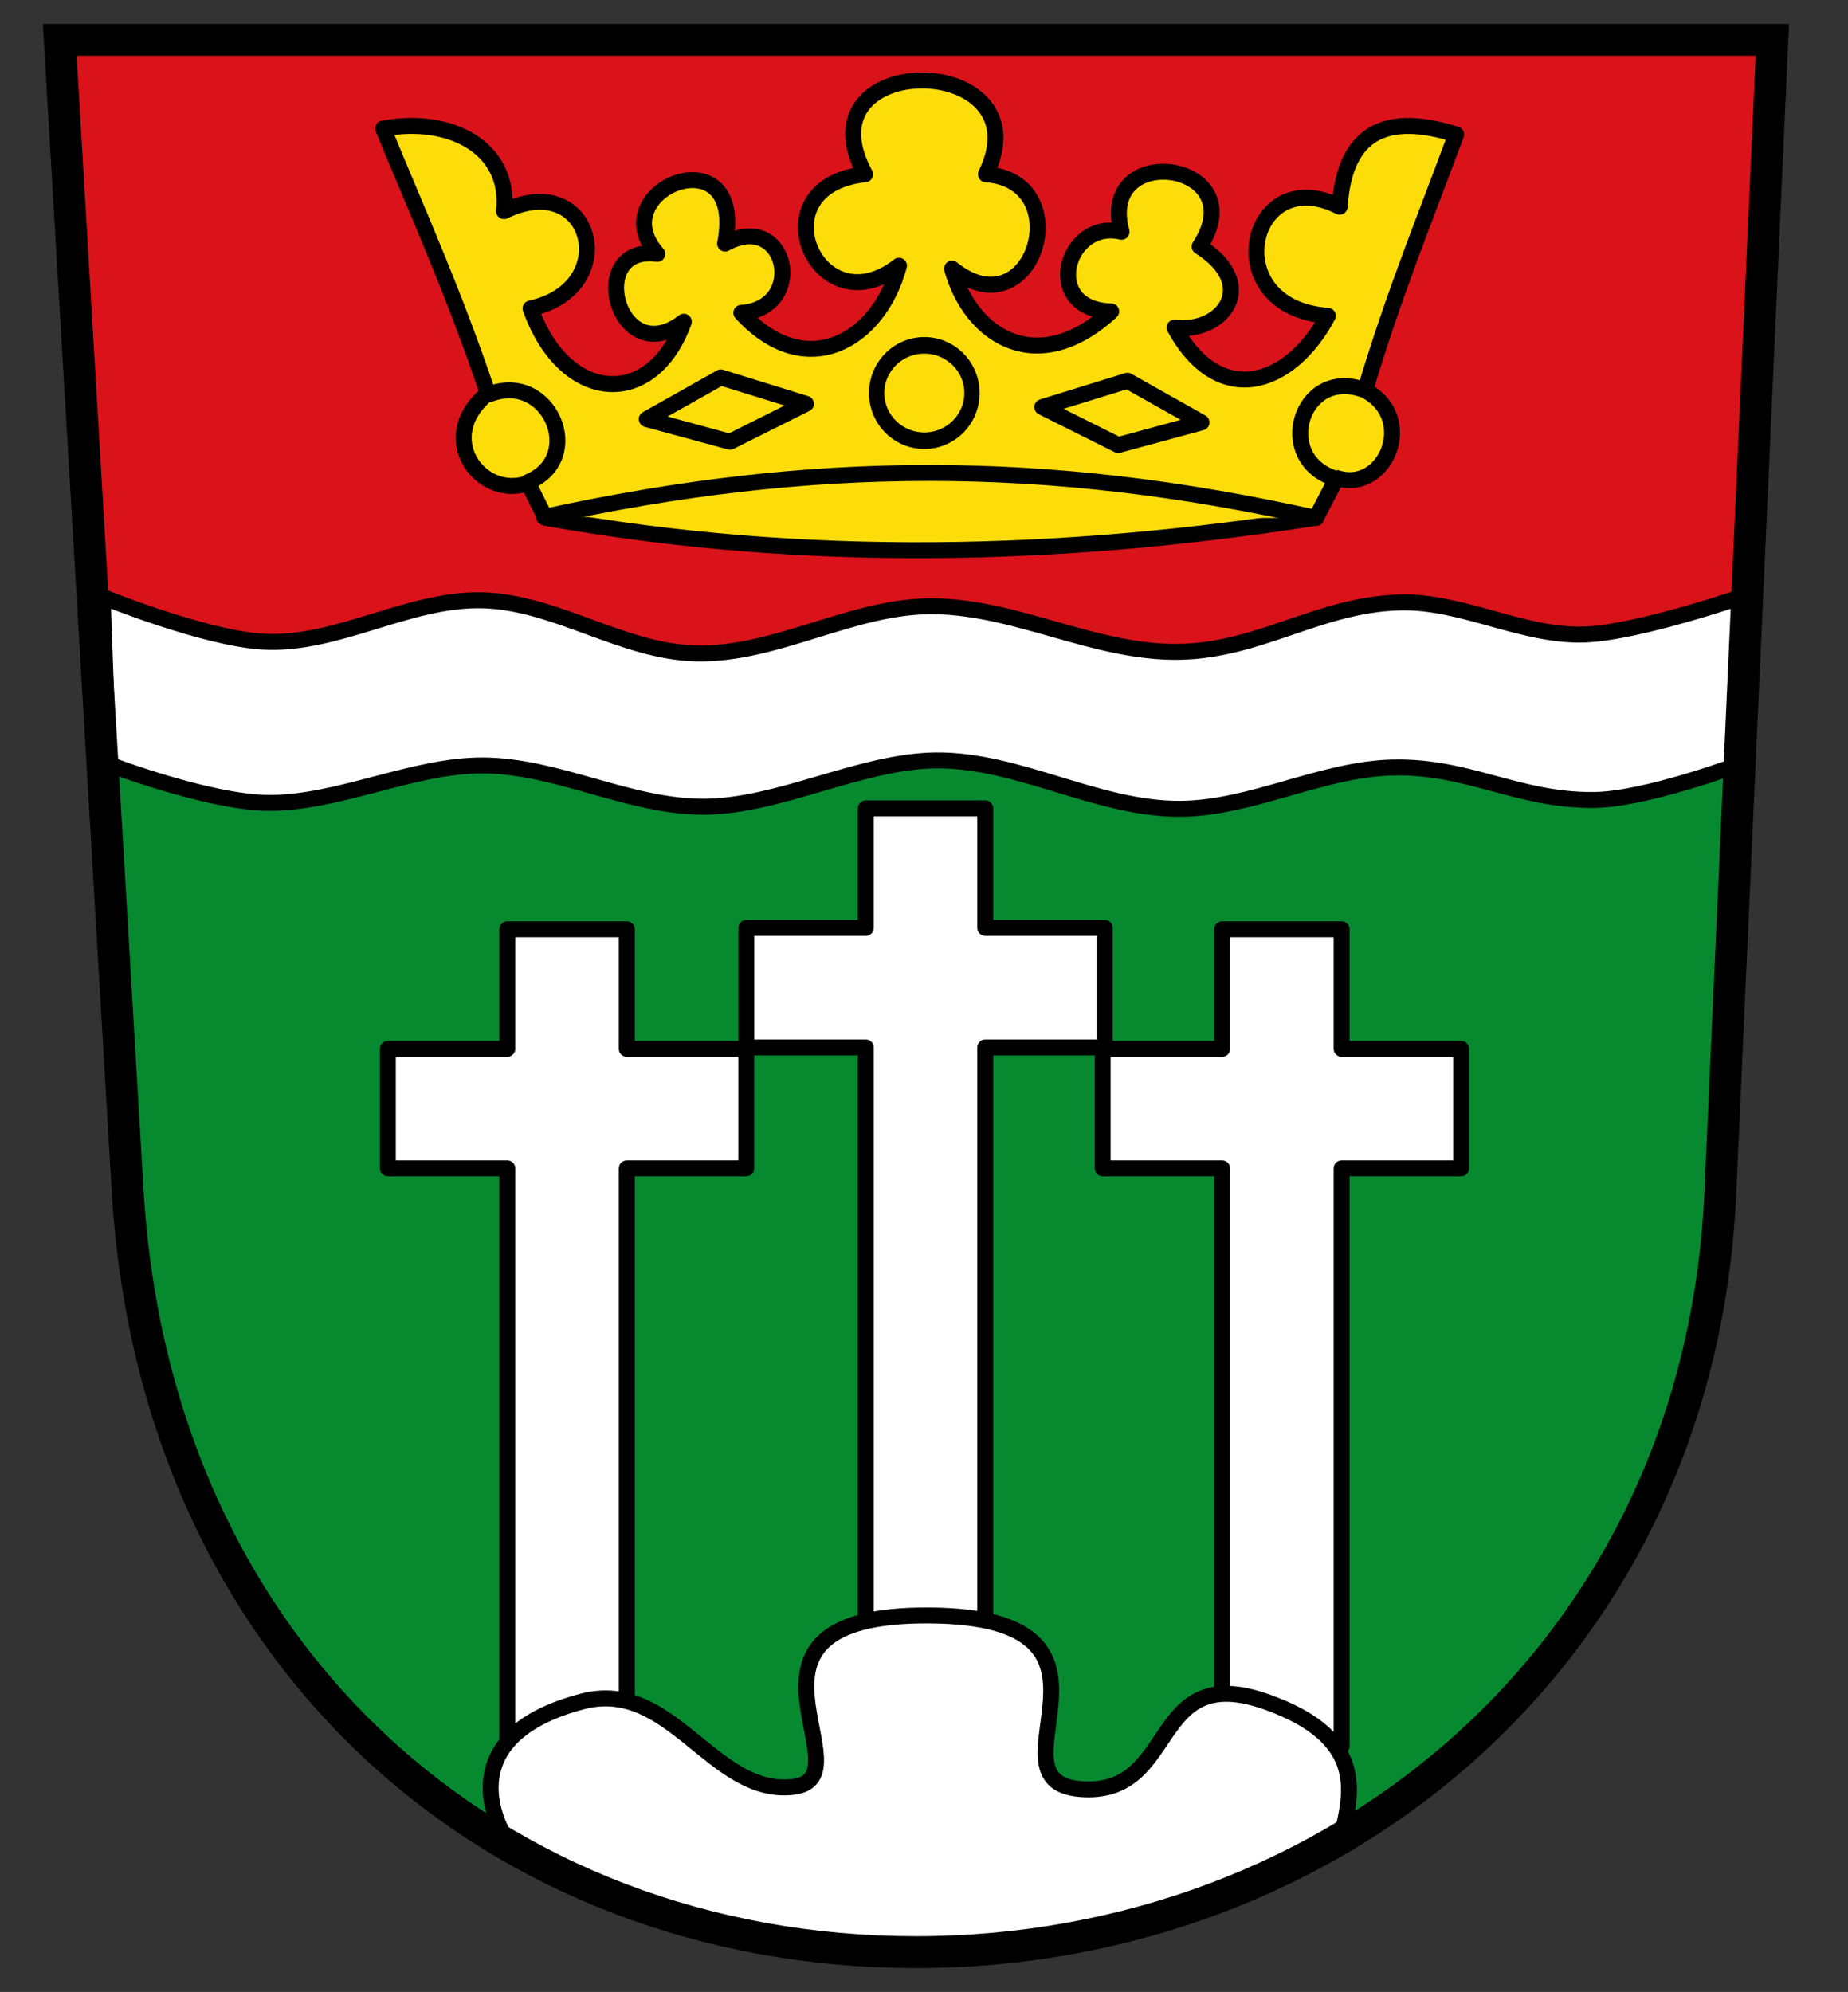 <?xml version="1.0" encoding="UTF-8" standalone="no"?>
<!-- Created with Inkscape (http://www.inkscape.org/) -->

<svg
   xmlns:dc="http://purl.org/dc/elements/1.1/"
   xmlns:cc="http://creativecommons.org/ns#"
   xmlns:rdf="http://www.w3.org/1999/02/22-rdf-syntax-ns#"
   xmlns:svg="http://www.w3.org/2000/svg"
   xmlns="http://www.w3.org/2000/svg"
   xmlns:xlink="http://www.w3.org/1999/xlink"
   xmlns:sodipodi="http://sodipodi.sourceforge.net/DTD/sodipodi-0.dtd"
   xmlns:inkscape="http://www.inkscape.org/namespaces/inkscape"
   height="500"
   width="464"
   version="1.1"
   id="svg4738"
   inkscape:version="0.48.4 r9939"
   sodipodi:docname="DEU_Landkreis_Rhoen-Grabfeld_COA.svg">
  <rect width="100%" height="100%" fill="#333333" stroke="none"/>
  <sodipodi:namedview
     pagecolor="#ffffff"
     bordercolor="#666666"
     borderopacity="1"
     objecttolerance="10"
     gridtolerance="10"
     guidetolerance="10"
     inkscape:pageopacity="0"
     inkscape:pageshadow="2"
     inkscape:window-width="1366"
     inkscape:window-height="706"
     id="namedview4754"
     showgrid="false"
     inkscape:zoom="0.47773279"
     inkscape:cx="232.58223"
     inkscape:cy="401.90693"
     inkscape:window-x="-8"
     inkscape:window-y="-8"
     inkscape:window-maximized="1"
     inkscape:current-layer="svg4738">
    <inkscape:grid
       type="xygrid"
       id="grid5293"
       empspacing="5"
       visible="true"
       enabled="true"
       snapvisiblegridlinesonly="true" />
  </sodipodi:namedview>
  <defs
     id="defs4740" />
  <g
     id="g3916">
    <path
       style="fill:#078930;stroke:none;stroke-width:8;stroke-linecap:butt;stroke-linejoin:miter;stroke-miterlimit:4;stroke-opacity:1;stroke-dasharray:none"
       inkscape:connector-curvature="0"
       d="m 15,10 430,0 -13,288 C 427.5,415 335,490 230,490 125,490 38.6,416.18 32,298 z"
       stroke-miterlimit="4"
       id="path4746"
       sodipodi:nodetypes="ccczcc" />
    <path
       sodipodi:nodetypes="ccccc"
       inkscape:connector-curvature="0"
       id="rect3891"
       d="m 17.762,9.337 427.758,0 L 440,165 25,165 z"
       style="fill:#da121a;fill-opacity:1;stroke:none" />
    <path
       sodipodi:nodetypes="csssssssccssssssscc"
       inkscape:connector-curvature="0"
       id="path3799"
       d="m 25.775,149.822 c 0,0 25.372,10.334 40.09,11.228 18.787,1.141 36.692,-10.93 55.505,-10.361 18.3,0.553 34.982,12.864 53.285,13.321 20.361,0.509 39.58,-12.147 59.945,-11.841 21.002,0.315 40.423,11.777 61.425,11.445 20.401,-0.323 35.145,-11.891 55.542,-12.402 15.622,-0.391 30.791,8.63 46.407,8.051 13.342,-0.495 39.53,-9.531 39.53,-9.531 l -0.957,42.184 c 0,0 -23.358,8.758 -36.353,8.881 -19.187,0.182 -31.524,-8.647 -50.705,-8.141 -17.846,0.471 -35.216,10.219 -53.068,10.361 -20.806,0.165 -40.619,-12.341 -61.425,-12.148 -18.867,0.175 -39.254,11.503 -58.121,11.624 -18.821,0.121 -36.684,-10.222 -55.505,-10.361 -17.52,-0.129 -36.378,9.505 -53.898,9.404 -15.048,-0.087 -40.217,-9.711 -40.217,-9.711 z"
       style="fill:#ffffff;stroke:#000000;stroke-width:4;stroke-linecap:butt;stroke-linejoin:miter;stroke-miterlimit:4;stroke-opacity:1;stroke-dasharray:none" />
    <path
       inkscape:tile-y0="205"
       inkscape:tile-x0="190"
       inkscape:tile-h="205"
       inkscape:tile-w="90"
       inkscape:tile-cy="307.5"
       inkscape:tile-cx="235"
       sodipodi:nodetypes="ccccccccccccc"
       inkscape:connector-curvature="0"
       id="path3801"
       d="m 217.383,232.907 0,-30 30,0 0,30 30,0 0,30 -30,0 0,145 -30,0 0,-145 -30,0 0,-30 z"
       style="fill:#ffffff;stroke:#000000;stroke-width:4;stroke-linecap:round;stroke-linejoin:round;stroke-miterlimit:4;stroke-opacity:1;stroke-dasharray:none" />
    <path
       transform="matrix(0.995,0,0,1.078,106.172,-2.663)"
       d="m 244.962,103.325 a 12.026,11.101 0 1 1 -24.052,0 12.026,11.101 0 1 1 24.052,0 z"
       sodipodi:ry="11.100977"
       sodipodi:rx="12.026059"
       sodipodi:cy="103.32508"
       sodipodi:cx="232.9355"
       id="path3832-4"
       style="fill:none;stroke:#fb0000;stroke-width:2.895;stroke-linecap:round;stroke-linejoin:round;stroke-miterlimit:4;stroke-opacity:1;stroke-dasharray:none;stroke-dashoffset:0"
       sodipodi:type="arc" />
    <path
       transform="matrix(0.995,0,0,1.078,-103.936,-1.554)"
       d="m 244.962,103.325 a 12.026,11.101 0 1 1 -24.052,0 12.026,11.101 0 1 1 24.052,0 z"
       sodipodi:ry="11.100977"
       sodipodi:rx="12.026059"
       sodipodi:cy="103.32508"
       sodipodi:cx="232.9355"
       id="path3832-0"
       style="fill:none;stroke:#fc0000;stroke-width:2.895;stroke-linecap:round;stroke-linejoin:round;stroke-miterlimit:4;stroke-opacity:1;stroke-dasharray:none;stroke-dashoffset:0"
       sodipodi:type="arc" />
    <path
       sodipodi:nodetypes="ccccccccccccccccccccccccc"
       inkscape:connector-curvature="0"
       id="path3805"
       d="m 136.912,129.967 c 65.576,11.739 129.921,9.938 193.527,0 l 5.18,-9.991 c 12.19,3.974 20.335,-15.061 7.139,-22.004 7.401,-24.79 15.433,-44.057 22.834,-64.214 -17.053,-5.376 -27.95,-1.134 -29.233,18.132 -22.805,-11.663 -31.333,25.309 -2.96,27.382 -9.44,17.737 -27.321,23.443 -38.483,2.96 12.141,1.529 21.399,-10.817 6.291,-20.352 14.048,-21.445 -25.829,-26.912 -19.612,-3.7 -13.963,-3.322 -20.339,19.506 -2.59,19.982 -18.383,16.907 -35.272,6.405 -39.964,-10.731 20.307,16.331 31.943,-21.977 8.511,-23.682 15.17,-31.151 -47.46,-31.672 -30.343,1e-6 -27.667,2.934 -11.992,39.103 8.511,22.942 -4.99,18.821 -23.31,29.59 -39.593,11.841 16.667,-1.178 11.535,-25.993 -4.07,-17.392 5.43,-28.164 -31.311,-13.612 -17.021,2.59 -18.308,-2.503 -9.937,29.893 6.661,17.021 -7.922,22.058 -29.945,20.711 -38.483,-3.33 23.236,-5.045 15.61,-35.286 -6.661,-24.422 1.701,-15.845 -13.43,-23.859 -30.343,-20.722 8.757,21.384 17.515,40.481 26.272,66.453 -13.508,10.963 -1.882,26.789 10.12,22.55 z"
       style="fill:#fcdd09;stroke:#000000;stroke-width:4;stroke-linecap:round;stroke-linejoin:round;stroke-miterlimit:4;stroke-opacity:1;stroke-dasharray:none" />
    <path
       transform="matrix(0.995,0,0,1.078,0.311,-12.731)"
       d="m 244.962,103.325 a 12.026,11.101 0 1 1 -24.052,0 12.026,11.101 0 1 1 24.052,0 z"
       sodipodi:ry="11.100977"
       sodipodi:rx="12.026059"
       sodipodi:cy="103.32508"
       sodipodi:cx="232.9355"
       id="path3832"
       style="fill:none;stroke:#000000;stroke-width:3.86;stroke-linecap:round;stroke-linejoin:round;stroke-miterlimit:4;stroke-opacity:1;stroke-dasharray:none;stroke-dashoffset:0"
       sodipodi:type="arc" />
    <path
       d="m 136.583,129.762 c 67.126,-14.651 126.152,-14.893 193.885,0.262 m -128.11,-28.67 -19.07,9.531 -20.901,-5.677 18.591,-10.469 21.38,6.616 m 132.657,18.699 c -15.256,-5.106 -8.381,-27.608 7.049,-22.337 m -80.368,4.467 19.07,9.531 20.901,-5.677 -18.591,-10.469 -21.38,6.616 m -129.115,18.84 c 14.733,-6.152 5.241,-27.869 -9.666,-22.075"
       style="fill:#fcdd09;stroke:#000000;stroke-width:4;stroke-linecap:round;stroke-linejoin:round;stroke-miterlimit:4;stroke-opacity:1;stroke-dasharray:none"
       id="path3877" />
    <use
       height="500"
       width="464"
       transform="translate(-90.008,30.352)"
       id="use3894"
       xlink:href="#path3801"
       inkscape:tiled-clone-of="#path3801"
       y="0"
       x="0" />
    <use
       height="500"
       width="464"
       id="use3896"
       transform="translate(89.477,30.352)"
       xlink:href="#path3801"
       inkscape:tiled-clone-of="#path3801"
       y="0"
       x="0" />
    <path
       sodipodi:nodetypes="cszzzscc"
       inkscape:connector-curvature="0"
       id="path3803"
       d="m 126.895,461.3 c -3.831,-6.174 -11.396,-26.167 19.331,-34.223 22.36,-5.862 32.693,23.589 52.724,21.462 20.031,-2.127 -21.778,-43.367 34.297,-43.051 56.075,0.316 12.908,41.528 37.96,43.574 25.052,2.046 16.851,-32.627 47.02,-21.806 25.709,9.222 20.853,23.71 18.502,34.26 -73.298,37.953 -144.91,37.185 -209.835,-0.217 z"
       style="fill:#ffffff;stroke:#000000;stroke-width:4;stroke-linecap:butt;stroke-linejoin:miter;stroke-miterlimit:4;stroke-opacity:1;stroke-dasharray:none" />
    <path
       style="fill:none;stroke:#000000;stroke-width:8;stroke-linecap:butt;stroke-linejoin:miter;stroke-miterlimit:4;stroke-opacity:1;stroke-dasharray:none"
       inkscape:connector-curvature="0"
       d="m 15,10 430,0 L 432,298 C 427.5,415 335,490 230,490 125,490 38.6,416.18 32,298 z"
       stroke-miterlimit="4"
       id="path4746-4"
       sodipodi:nodetypes="ccczcc" />
  </g>
</svg>
